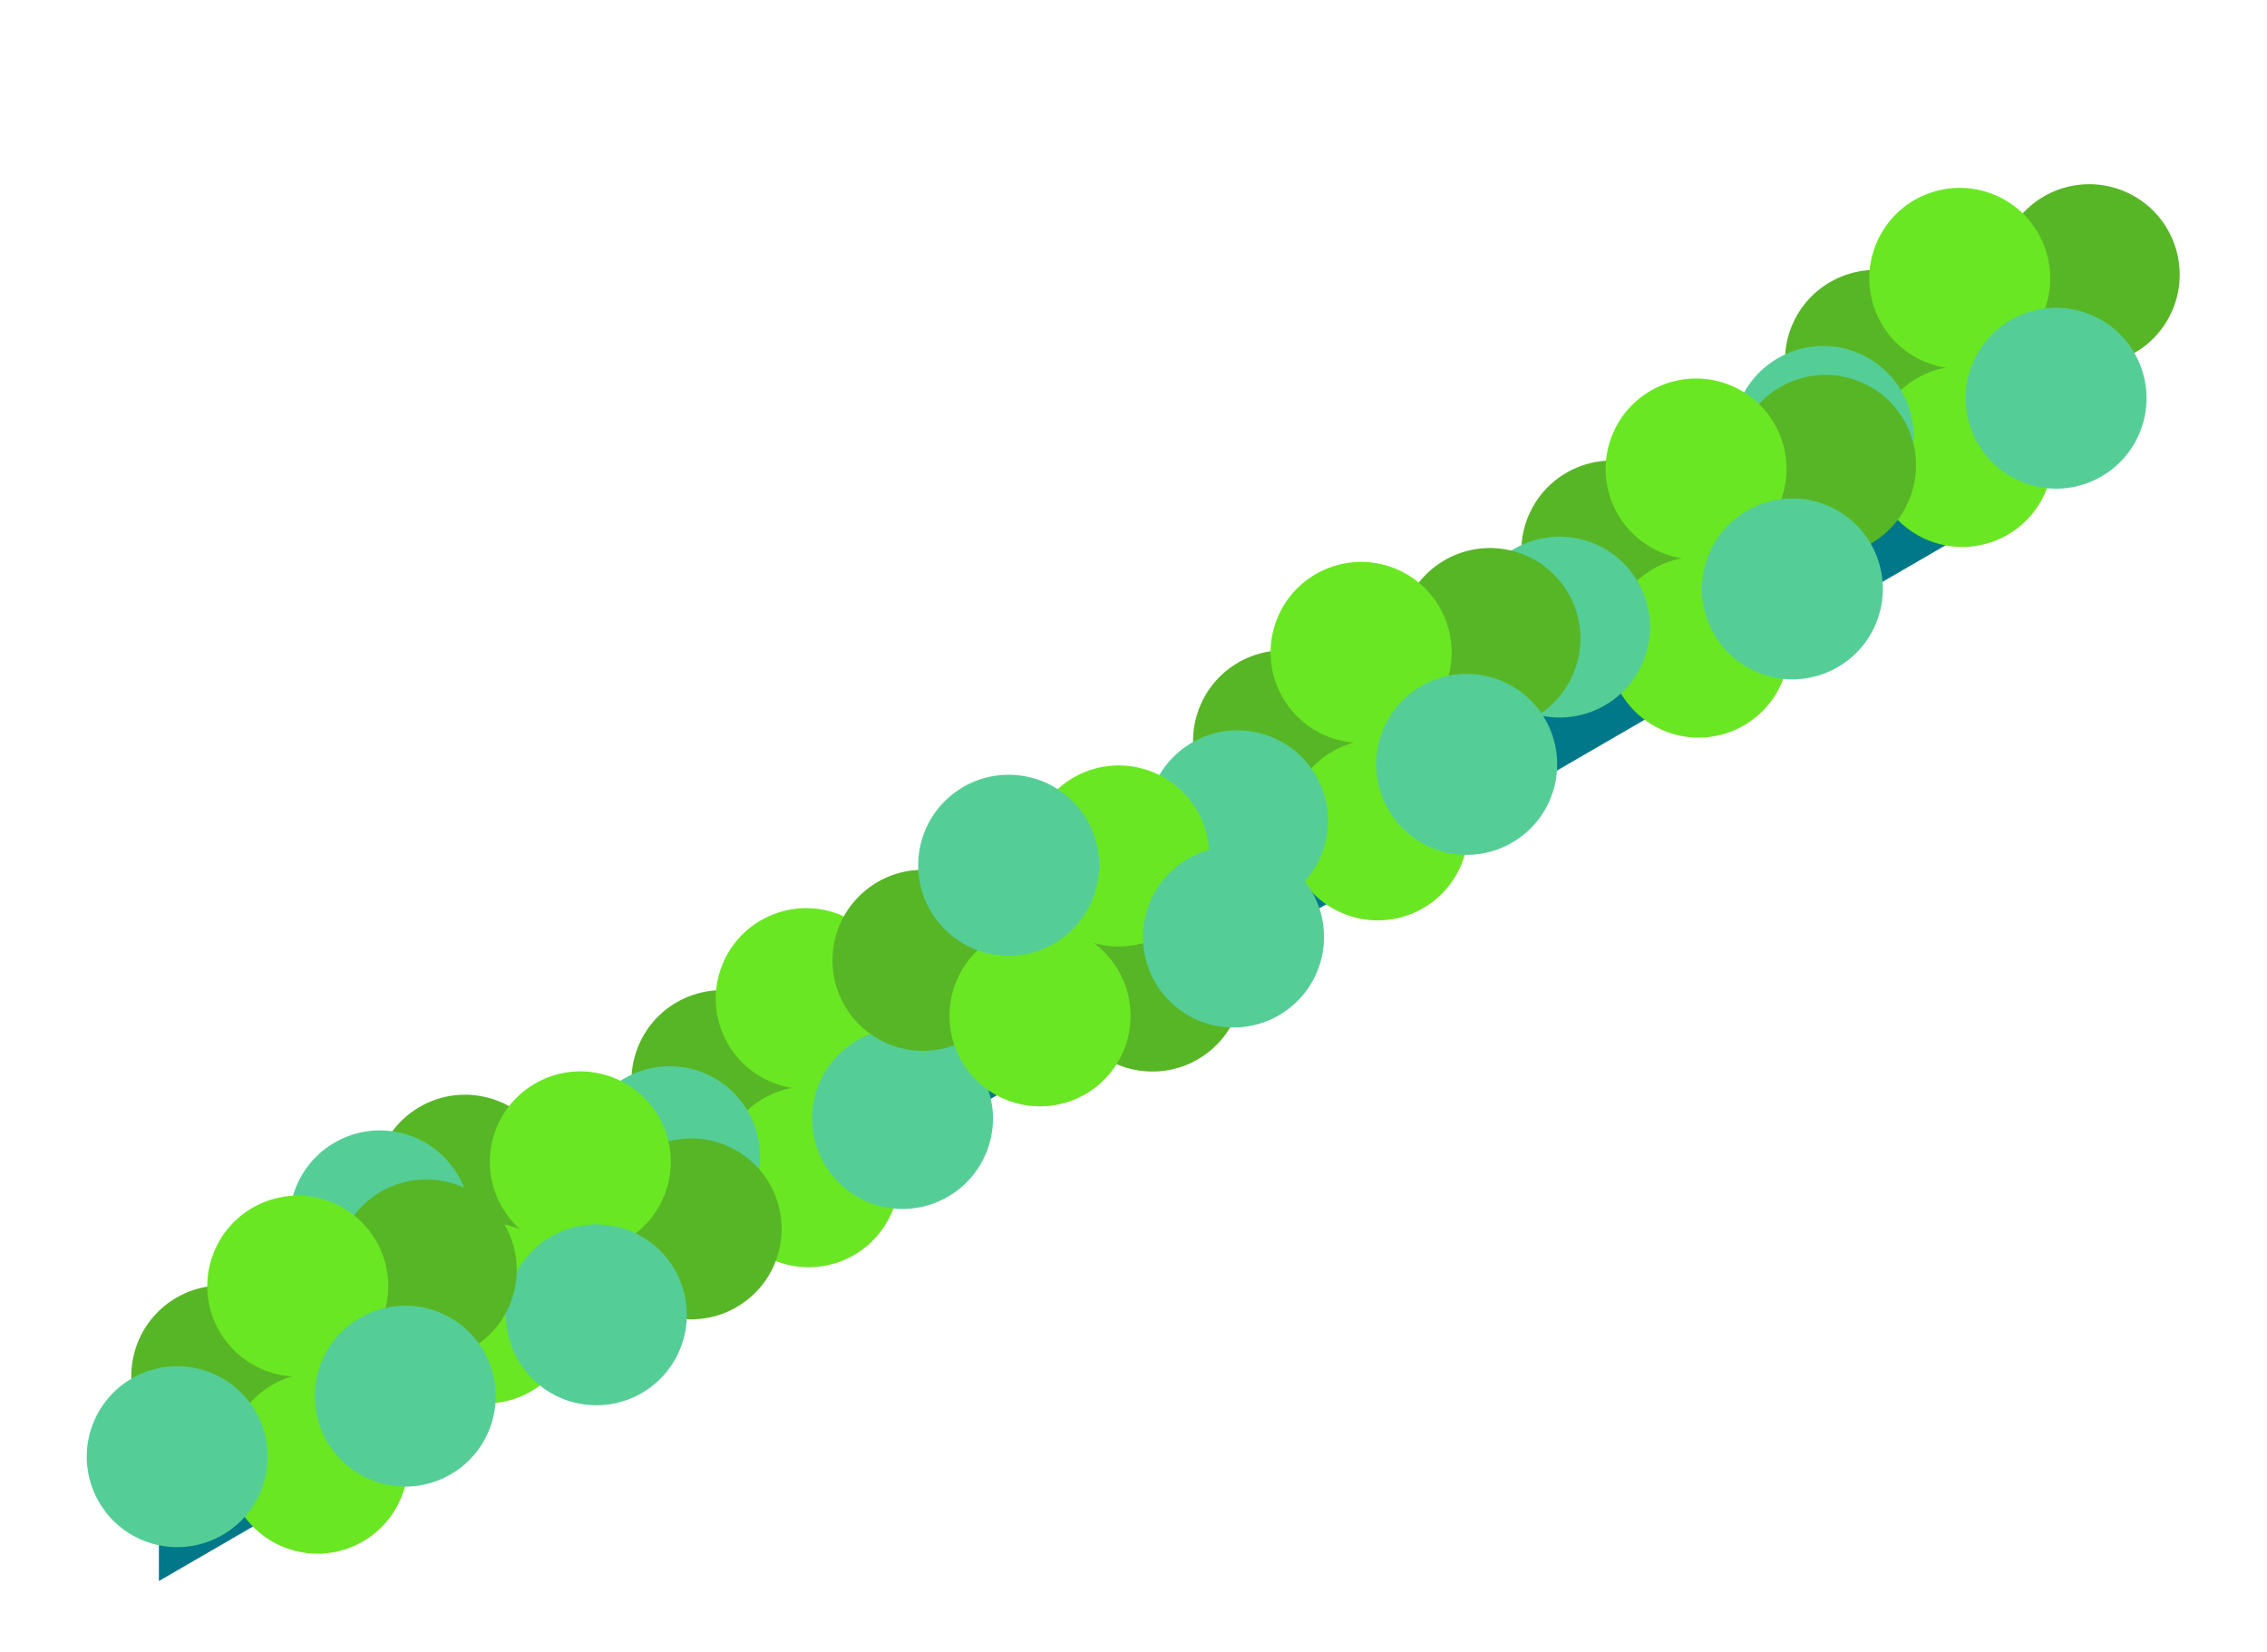 <svg width="107" height="78" viewBox="0 0 107 78" fill="none" xmlns="http://www.w3.org/2000/svg">
<path d="M100.75 20.856V13.43L7.25 66.645V75.066L100.75 20.856Z" fill="#00788A" stroke="white" stroke-width="0.5"/>
<g filter="url(#filter0_d_7566_1248)">
<circle cx="4.271" cy="4.271" r="4.271" transform="matrix(-0.919 -0.393 -0.393 0.919 104.214 6.718)" fill="#57B625"/>
<circle cx="4.271" cy="4.271" r="4.271" transform="matrix(-0.919 -0.393 -0.393 0.919 94.123 10.763)" fill="#57B625"/>
<circle cx="4.271" cy="4.271" r="4.271" transform="matrix(-0.919 -0.393 -0.393 0.919 98.102 6.891)" fill="#6AE723"/>
<circle cx="4.271" cy="4.271" r="4.271" transform="matrix(-0.919 -0.393 -0.393 0.919 98.221 15.303)" fill="#6AE723"/>
<circle cx="4.271" cy="4.271" r="4.271" transform="matrix(-0.919 -0.393 -0.393 0.919 102.648 12.551)" fill="#54CE96"/>
<circle cx="4.271" cy="4.271" r="4.271" transform="matrix(-0.919 -0.393 -0.393 0.919 91.658 14.354)" fill="#54CE96"/>
</g>
<g filter="url(#filter1_d_7566_1248)">
<circle cx="4.271" cy="4.271" r="4.271" transform="matrix(-0.919 -0.393 -0.393 0.919 49.769 40.718)" fill="#57B625"/>
<circle cx="4.271" cy="4.271" r="4.271" transform="matrix(-0.919 -0.393 -0.393 0.919 39.677 44.763)" fill="#57B625"/>
<circle cx="4.271" cy="4.271" r="4.271" transform="matrix(-0.919 -0.393 -0.393 0.919 43.655 40.891)" fill="#6AE723"/>
<circle cx="4.271" cy="4.271" r="4.271" transform="matrix(-0.919 -0.393 -0.393 0.919 43.773 49.303)" fill="#6AE723"/>
<circle cx="4.271" cy="4.271" r="4.271" transform="matrix(-0.919 -0.393 -0.393 0.919 48.202 46.551)" fill="#54CE96"/>
<circle cx="4.271" cy="4.271" r="4.271" transform="matrix(-0.919 -0.393 -0.393 0.919 37.212 48.354)" fill="#54CE96"/>
</g>
<g filter="url(#filter2_d_7566_1248)">
<circle cx="4.271" cy="4.271" r="4.271" transform="matrix(-0.56 -0.828 -0.828 0.56 38.552 55.153)" fill="#57B625"/>
<circle cx="4.271" cy="4.271" r="4.271" transform="matrix(-0.56 -0.828 -0.828 0.56 27.877 53.089)" fill="#57B625"/>
<circle cx="4.271" cy="4.271" r="4.271" transform="matrix(-0.56 -0.828 -0.828 0.56 33.319 51.988)" fill="#6AE723"/>
<circle cx="4.271" cy="4.271" r="4.271" transform="matrix(-0.56 -0.828 -0.828 0.56 28.864 59.124)" fill="#6AE723"/>
<circle cx="4.271" cy="4.271" r="4.271" transform="matrix(-0.56 -0.828 -0.828 0.56 34.076 59.209)" fill="#54CE96"/>
<circle cx="4.271" cy="4.271" r="4.271" transform="matrix(-0.56 -0.828 -0.828 0.56 23.86 54.774)" fill="#54CE96"/>
</g>
<g filter="url(#filter3_d_7566_1248)">
<circle cx="4.271" cy="4.271" r="4.271" transform="matrix(-0.953 -0.302 -0.302 0.953 25.481 53.165)" fill="#57B625"/>
<circle cx="4.271" cy="4.271" r="4.271" transform="matrix(-0.953 -0.302 -0.302 0.953 15.829 58.169)" fill="#57B625"/>
<circle cx="4.271" cy="4.271" r="4.271" transform="matrix(-0.953 -0.302 -0.302 0.953 19.414 53.929)" fill="#6AE723"/>
<circle cx="4.271" cy="4.271" r="4.271" transform="matrix(-0.953 -0.302 -0.302 0.953 20.347 62.29)" fill="#6AE723"/>
<circle cx="4.271" cy="4.271" r="4.271" transform="matrix(-0.953 -0.302 -0.302 0.953 24.488 59.123)" fill="#54CE96"/>
<circle cx="4.271" cy="4.271" r="4.271" transform="matrix(-0.953 -0.302 -0.302 0.953 13.725 61.981)" fill="#54CE96"/>
</g>
<g filter="url(#filter4_d_7566_1248)">
<circle cx="4.271" cy="4.271" r="4.271" transform="matrix(-0.919 -0.393 -0.393 0.919 91.769 15.718)" fill="#57B625"/>
<circle cx="4.271" cy="4.271" r="4.271" transform="matrix(-0.919 -0.393 -0.393 0.919 81.678 19.763)" fill="#57B625"/>
<circle cx="4.271" cy="4.271" r="4.271" transform="matrix(-0.919 -0.393 -0.393 0.919 85.656 15.89)" fill="#6AE723"/>
<circle cx="4.271" cy="4.271" r="4.271" transform="matrix(-0.919 -0.393 -0.393 0.919 85.775 24.302)" fill="#6AE723"/>
<circle cx="4.271" cy="4.271" r="4.271" transform="matrix(-0.919 -0.393 -0.393 0.919 90.202 21.551)" fill="#54CE96"/>
<circle cx="4.271" cy="4.271" r="4.271" transform="matrix(-0.919 -0.393 -0.393 0.919 79.213 23.354)" fill="#54CE96"/>
</g>
<g filter="url(#filter5_d_7566_1248)">
<circle cx="4.271" cy="4.271" r="4.271" transform="matrix(-0.948 -0.319 -0.319 0.948 75.734 23.455)" fill="#57B625"/>
<circle cx="4.271" cy="4.271" r="4.271" transform="matrix(-0.948 -0.319 -0.319 0.948 65.995 28.285)" fill="#57B625"/>
<circle cx="4.271" cy="4.271" r="4.271" transform="matrix(-0.948 -0.319 -0.319 0.948 69.655 24.11)" fill="#6AE723"/>
<circle cx="4.271" cy="4.271" r="4.271" transform="matrix(-0.948 -0.319 -0.319 0.948 70.439 32.487)" fill="#6AE723"/>
<circle cx="4.271" cy="4.271" r="4.271" transform="matrix(-0.948 -0.319 -0.319 0.948 74.636 29.394)" fill="#54CE96"/>
<circle cx="4.271" cy="4.271" r="4.271" transform="matrix(-0.948 -0.319 -0.319 0.948 63.821 32.06)" fill="#54CE96"/>
</g>
<g filter="url(#filter6_d_7566_1248)">
<circle cx="4.271" cy="4.271" r="4.271" transform="matrix(0.641 0.768 0.768 -0.641 37.547 40.788)" fill="#57B625"/>
<circle cx="4.271" cy="4.271" r="4.271" transform="matrix(0.641 0.768 0.768 -0.641 48.375 41.767)" fill="#57B625"/>
<circle cx="4.271" cy="4.271" r="4.271" transform="matrix(0.641 0.768 0.768 -0.641 43.071 43.41)" fill="#6AE723"/>
<circle cx="4.271" cy="4.271" r="4.271" transform="matrix(0.641 0.768 0.768 -0.641 46.787 35.862)" fill="#6AE723"/>
<circle cx="4.271" cy="4.271" r="4.271" transform="matrix(0.641 0.768 0.768 -0.641 41.591 36.302)" fill="#54CE96"/>
<circle cx="4.271" cy="4.271" r="4.271" transform="matrix(0.641 0.768 0.768 -0.641 52.202 39.687)" fill="#54CE96"/>
</g>
<defs>
<filter id="filter0_d_7566_1248" x="77.779" y="4.693" width="29.101" height="25.129" filterUnits="userSpaceOnUse" color-interpolation-filters="sRGB">
<feFlood flood-opacity="0" result="BackgroundImageFix"/>
<feColorMatrix in="SourceAlpha" type="matrix" values="0 0 0 0 0 0 0 0 0 0 0 0 0 0 0 0 0 0 127 0" result="hardAlpha"/>
<feOffset dy="4"/>
<feGaussianBlur stdDeviation="2"/>
<feComposite in2="hardAlpha" operator="out"/>
<feColorMatrix type="matrix" values="0 0 0 0 0 0 0 0 0 0 0 0 0 0 0 0 0 0 0.16 0"/>
<feBlend mode="normal" in2="BackgroundImageFix" result="effect1_dropShadow_7566_1248"/>
<feBlend mode="normal" in="SourceGraphic" in2="effect1_dropShadow_7566_1248" result="shape"/>
</filter>
<filter id="filter1_d_7566_1248" x="23.333" y="38.693" width="29.102" height="25.129" filterUnits="userSpaceOnUse" color-interpolation-filters="sRGB">
<feFlood flood-opacity="0" result="BackgroundImageFix"/>
<feColorMatrix in="SourceAlpha" type="matrix" values="0 0 0 0 0 0 0 0 0 0 0 0 0 0 0 0 0 0 127 0" result="hardAlpha"/>
<feOffset dy="4"/>
<feGaussianBlur stdDeviation="2"/>
<feComposite in2="hardAlpha" operator="out"/>
<feColorMatrix type="matrix" values="0 0 0 0 0 0 0 0 0 0 0 0 0 0 0 0 0 0 0.16 0"/>
<feBlend mode="normal" in2="BackgroundImageFix" result="effect1_dropShadow_7566_1248"/>
<feBlend mode="normal" in="SourceGraphic" in2="effect1_dropShadow_7566_1248" result="shape"/>
</filter>
<filter id="filter2_d_7566_1248" x="9.658" y="46.571" width="31.234" height="23.764" filterUnits="userSpaceOnUse" color-interpolation-filters="sRGB">
<feFlood flood-opacity="0" result="BackgroundImageFix"/>
<feColorMatrix in="SourceAlpha" type="matrix" values="0 0 0 0 0 0 0 0 0 0 0 0 0 0 0 0 0 0 127 0" result="hardAlpha"/>
<feOffset dy="4"/>
<feGaussianBlur stdDeviation="2"/>
<feComposite in2="hardAlpha" operator="out"/>
<feColorMatrix type="matrix" values="0 0 0 0 0 0 0 0 0 0 0 0 0 0 0 0 0 0 0.16 0"/>
<feBlend mode="normal" in2="BackgroundImageFix" result="effect1_dropShadow_7566_1248"/>
<feBlend mode="normal" in="SourceGraphic" in2="effect1_dropShadow_7566_1248" result="shape"/>
</filter>
<filter id="filter3_d_7566_1248" x="0.09" y="51.673" width="28.302" height="25.669" filterUnits="userSpaceOnUse" color-interpolation-filters="sRGB">
<feFlood flood-opacity="0" result="BackgroundImageFix"/>
<feColorMatrix in="SourceAlpha" type="matrix" values="0 0 0 0 0 0 0 0 0 0 0 0 0 0 0 0 0 0 127 0" result="hardAlpha"/>
<feOffset dy="4"/>
<feGaussianBlur stdDeviation="2"/>
<feComposite in2="hardAlpha" operator="out"/>
<feColorMatrix type="matrix" values="0 0 0 0 0 0 0 0 0 0 0 0 0 0 0 0 0 0 0.16 0"/>
<feBlend mode="normal" in2="BackgroundImageFix" result="effect1_dropShadow_7566_1248"/>
<feBlend mode="normal" in="SourceGraphic" in2="effect1_dropShadow_7566_1248" result="shape"/>
</filter>
<filter id="filter4_d_7566_1248" x="65.334" y="13.693" width="29.101" height="25.129" filterUnits="userSpaceOnUse" color-interpolation-filters="sRGB">
<feFlood flood-opacity="0" result="BackgroundImageFix"/>
<feColorMatrix in="SourceAlpha" type="matrix" values="0 0 0 0 0 0 0 0 0 0 0 0 0 0 0 0 0 0 127 0" result="hardAlpha"/>
<feOffset dy="4"/>
<feGaussianBlur stdDeviation="2"/>
<feComposite in2="hardAlpha" operator="out"/>
<feColorMatrix type="matrix" values="0 0 0 0 0 0 0 0 0 0 0 0 0 0 0 0 0 0 0.16 0"/>
<feBlend mode="normal" in2="BackgroundImageFix" result="effect1_dropShadow_7566_1248"/>
<feBlend mode="normal" in="SourceGraphic" in2="effect1_dropShadow_7566_1248" result="shape"/>
</filter>
<filter id="filter5_d_7566_1248" x="50.138" y="21.866" width="28.458" height="25.576" filterUnits="userSpaceOnUse" color-interpolation-filters="sRGB">
<feFlood flood-opacity="0" result="BackgroundImageFix"/>
<feColorMatrix in="SourceAlpha" type="matrix" values="0 0 0 0 0 0 0 0 0 0 0 0 0 0 0 0 0 0 127 0" result="hardAlpha"/>
<feOffset dy="4"/>
<feGaussianBlur stdDeviation="2"/>
<feComposite in2="hardAlpha" operator="out"/>
<feColorMatrix type="matrix" values="0 0 0 0 0 0 0 0 0 0 0 0 0 0 0 0 0 0 0.16 0"/>
<feBlend mode="normal" in2="BackgroundImageFix" result="effect1_dropShadow_7566_1248"/>
<feBlend mode="normal" in="SourceGraphic" in2="effect1_dropShadow_7566_1248" result="shape"/>
</filter>
<filter id="filter6_d_7566_1248" x="35.291" y="32.135" width="31.198" height="24.09" filterUnits="userSpaceOnUse" color-interpolation-filters="sRGB">
<feFlood flood-opacity="0" result="BackgroundImageFix"/>
<feColorMatrix in="SourceAlpha" type="matrix" values="0 0 0 0 0 0 0 0 0 0 0 0 0 0 0 0 0 0 127 0" result="hardAlpha"/>
<feOffset dy="4"/>
<feGaussianBlur stdDeviation="2"/>
<feComposite in2="hardAlpha" operator="out"/>
<feColorMatrix type="matrix" values="0 0 0 0 0 0 0 0 0 0 0 0 0 0 0 0 0 0 0.16 0"/>
<feBlend mode="normal" in2="BackgroundImageFix" result="effect1_dropShadow_7566_1248"/>
<feBlend mode="normal" in="SourceGraphic" in2="effect1_dropShadow_7566_1248" result="shape"/>
</filter>
</defs>
</svg>
